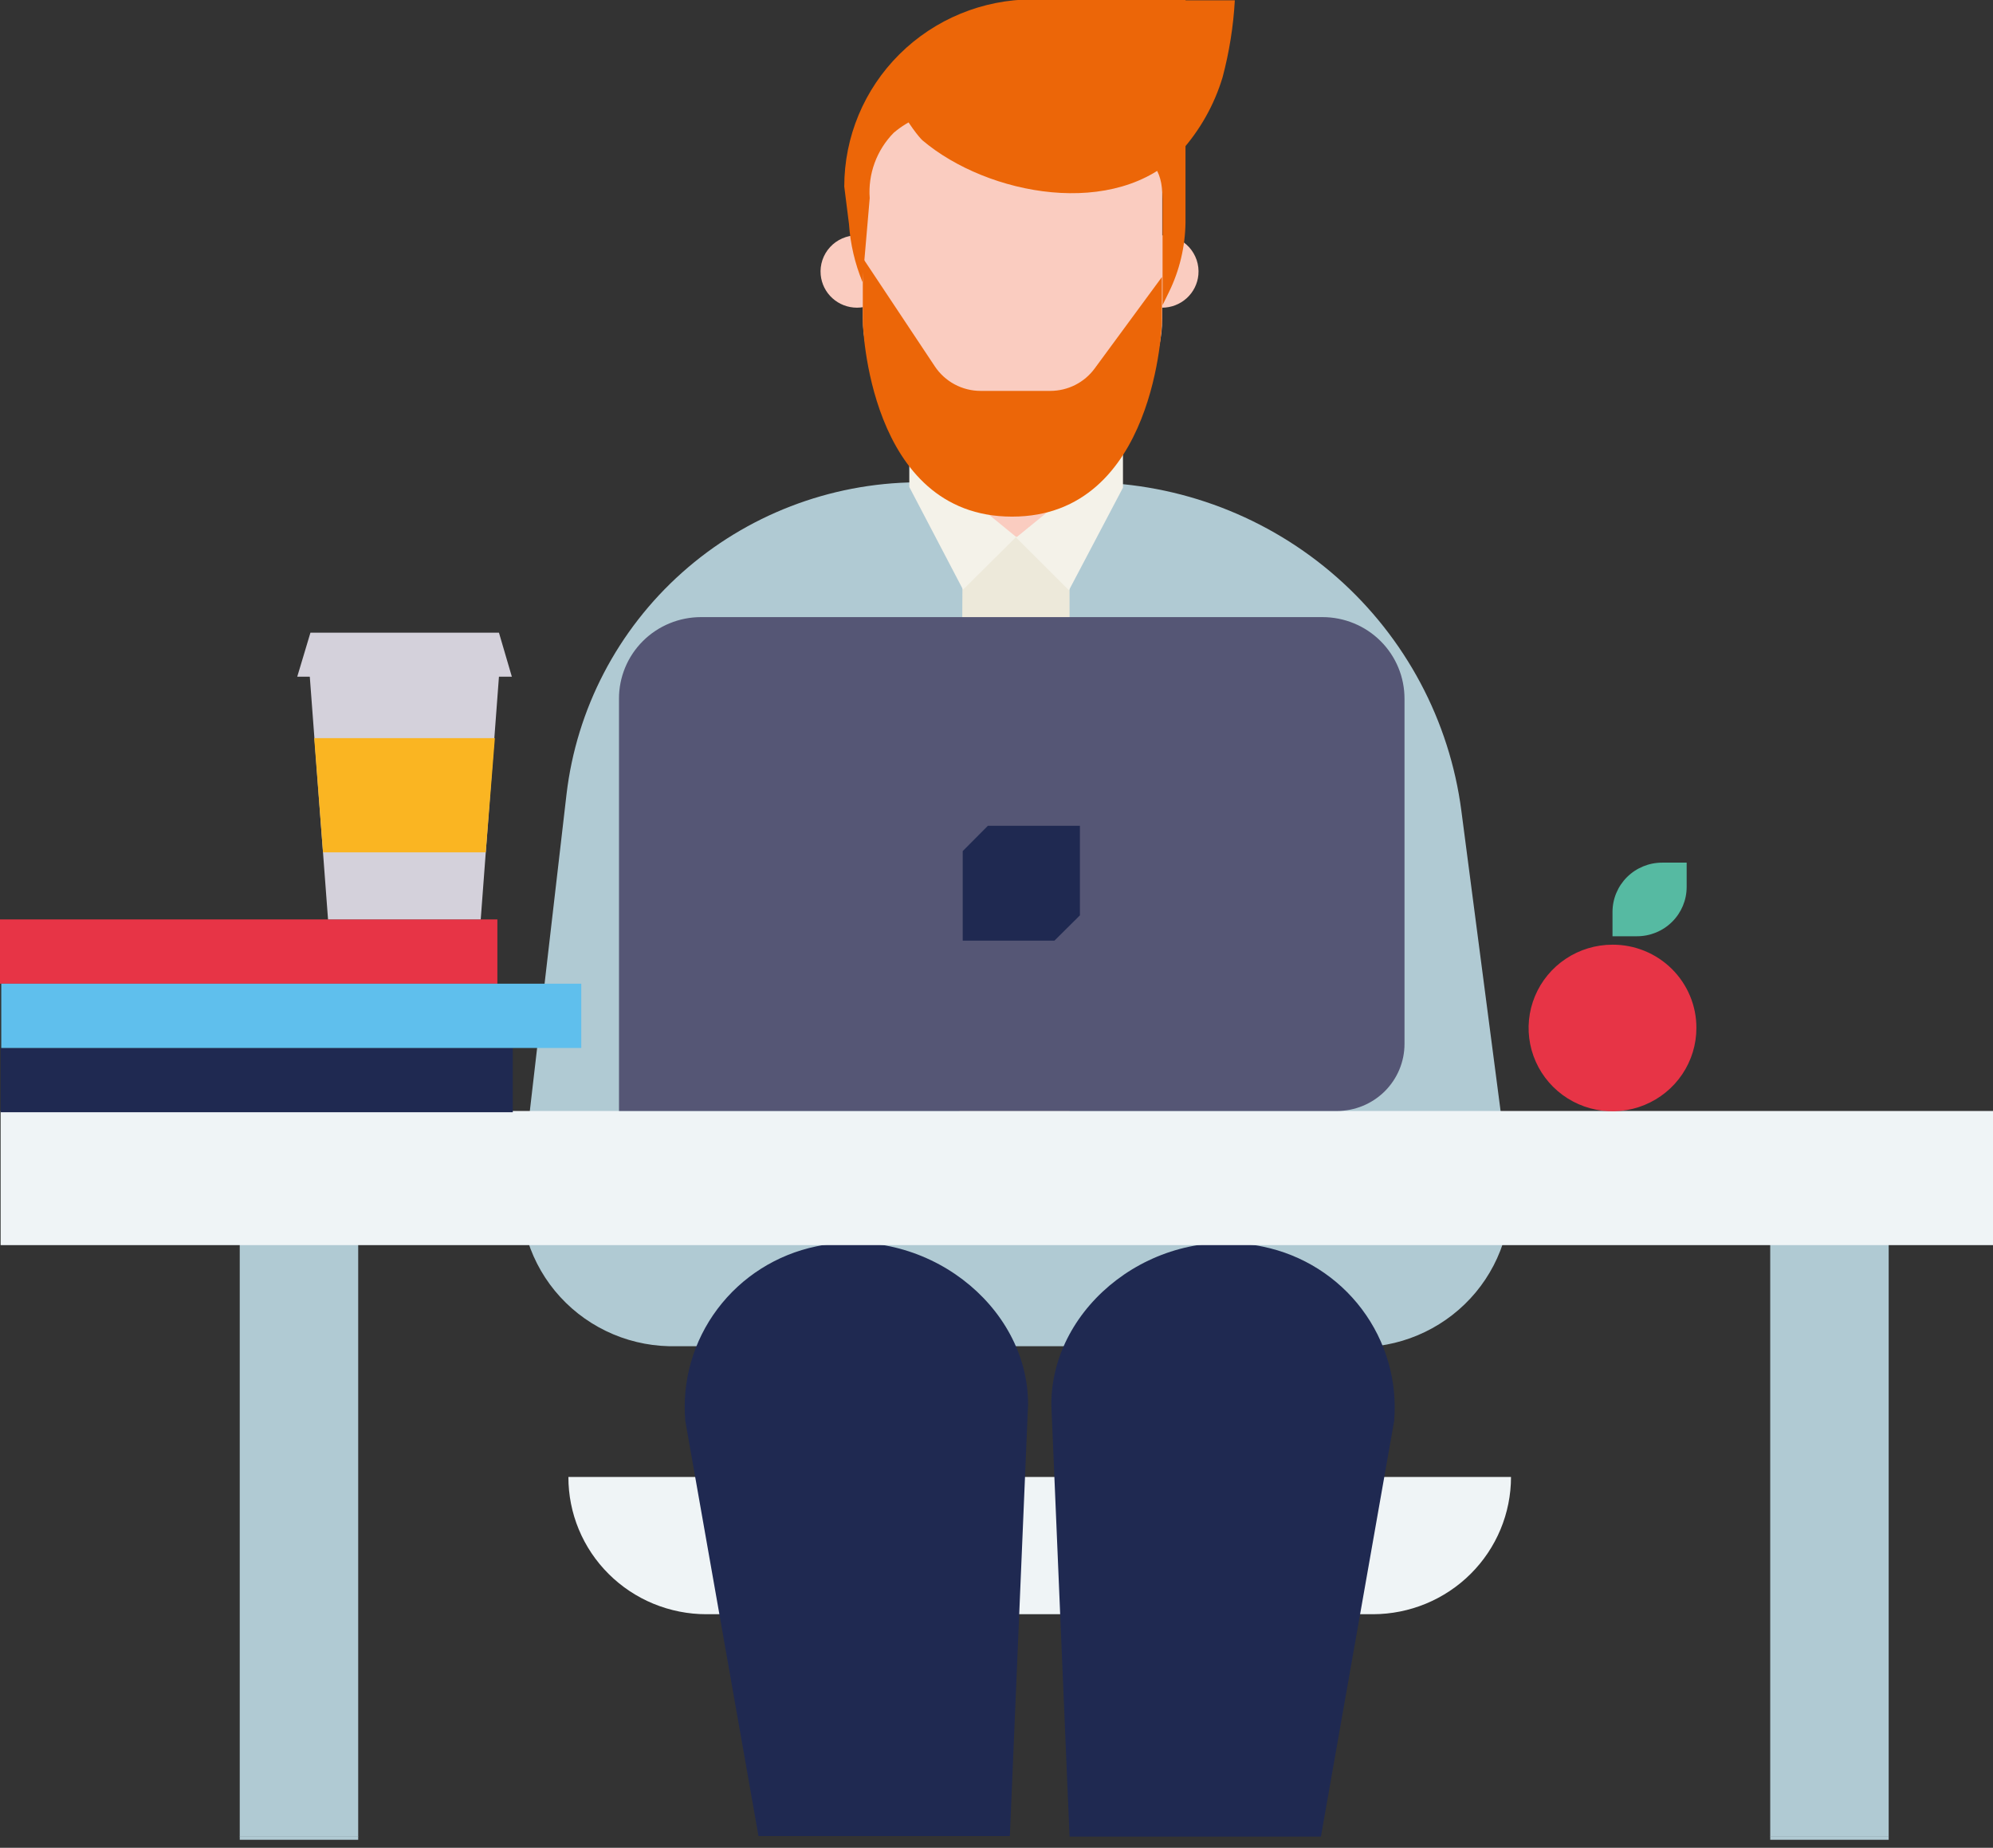 <svg width="96" height="89" viewBox="0 0 96 89" fill="none" xmlns="http://www.w3.org/2000/svg">
<rect x="0" y="0" width="96" height="89" fill="#333333" stroke="none"/>
<path d="M66.094 77.751H34.023C33.149 77.751 32.284 77.579 31.477 77.247C30.67 76.915 29.937 76.427 29.32 75.813C28.702 75.199 28.213 74.47 27.88 73.668C27.547 72.866 27.377 72.006 27.379 71.139H72.783C72.783 72.89 72.084 74.569 70.838 75.809C69.593 77.048 67.903 77.747 66.139 77.751" fill="#EFF4F6"/>
<path d="M65.64 64.842H32.222C31.166 64.817 30.128 64.566 29.18 64.105C28.231 63.645 27.395 62.985 26.727 62.173C26.06 61.36 25.578 60.413 25.314 59.398C25.05 58.383 25.011 57.323 25.199 56.291L27.288 38.259C27.771 34.147 29.749 30.351 32.85 27.584C35.952 24.817 39.964 23.27 44.133 23.231H49.218H52.442C56.853 23.275 61.1 24.901 64.399 27.809C67.698 30.717 69.826 34.711 70.392 39.055L72.662 56.426C72.834 57.453 72.781 58.503 72.509 59.507C72.237 60.511 71.751 61.446 71.084 62.248C70.416 63.05 69.584 63.7 68.642 64.155C67.701 64.611 66.671 64.86 65.624 64.887" fill="#B0CAD3"/>
<path d="M54.046 23.082L48.764 27.38L43.906 22.902V19.325H54.046V23.082Z" fill="#FACCC0"/>
<path d="M43.028 13.239C42.988 13.671 42.786 14.073 42.463 14.366C42.139 14.658 41.718 14.82 41.28 14.82C40.843 14.82 40.421 14.658 40.098 14.366C39.774 14.073 39.573 13.671 39.532 13.239C39.509 12.997 39.538 12.754 39.615 12.524C39.693 12.294 39.818 12.082 39.982 11.903C40.147 11.724 40.347 11.581 40.571 11.483C40.794 11.385 41.036 11.334 41.28 11.334C41.524 11.334 41.766 11.385 41.989 11.483C42.213 11.581 42.413 11.724 42.578 11.903C42.742 12.082 42.867 12.294 42.945 12.524C43.023 12.754 43.051 12.997 43.028 13.239Z" fill="#FACCC0"/>
<path d="M57.724 13.239C57.684 13.671 57.482 14.073 57.158 14.366C56.835 14.658 56.413 14.82 55.976 14.82C55.539 14.82 55.117 14.658 54.794 14.366C54.47 14.073 54.269 13.671 54.228 13.239C54.205 12.997 54.234 12.754 54.311 12.524C54.389 12.294 54.514 12.082 54.678 11.903C54.843 11.724 55.043 11.581 55.267 11.483C55.49 11.385 55.732 11.334 55.976 11.334C56.22 11.334 56.462 11.385 56.685 11.483C56.909 11.581 57.109 11.724 57.274 11.903C57.438 12.082 57.563 12.294 57.641 12.524C57.718 12.754 57.747 12.997 57.724 13.239Z" fill="#FACCC0"/>
<path d="M67.153 68.448C67.316 66.524 66.764 64.608 65.601 63.06C64.439 61.513 62.746 60.441 60.842 60.048C55.636 58.951 50.641 62.873 50.641 67.652L51.519 88.464H63.627L67.153 68.448Z" fill="#1F2951"/>
<path d="M48.764 23.217C45.419 23.217 41.56 19.265 41.56 15.328V10.023C41.56 7.018 44.072 3.141 47.145 3.141H50.399C51.879 3.145 53.297 3.73 54.343 4.769C55.39 5.808 55.98 7.216 55.984 8.686V15.328C55.984 19.265 52.109 23.217 48.764 23.217Z" fill="#FACCC0"/>
<path d="M57.104 9.031V10.729C57.087 11.891 56.814 13.035 56.301 14.08L55.999 14.696V9.617C55.999 7.904 55.318 7.844 54.637 6.837C54.335 6.377 53.922 5.998 53.436 5.736C52.95 5.473 52.405 5.335 51.852 5.334H45.722C44.734 5.383 43.791 5.759 43.043 6.401C42.639 6.814 42.327 7.308 42.129 7.849C41.931 8.391 41.85 8.968 41.893 9.542L41.545 13.584C41.179 12.693 40.959 11.749 40.894 10.789L40.667 8.986C40.667 6.595 41.624 4.301 43.327 2.611C45.03 0.92 47.34 -0.03 49.748 -0.03H57.104V9.031Z" fill="#EC6608"/>
<path d="M59.48 0.015C59.41 1.268 59.212 2.512 58.889 3.726C58.488 5.057 57.795 6.283 56.861 7.318C53.744 10.579 47.584 9.422 44.436 6.762C44.178 6.551 41.999 3.756 43.906 3.756C46.449 3.756 49.309 0.015 49.309 0.015H59.48Z" fill="#EC6608"/>
<path d="M46.373 25.802L46.191 58.396H51.519V26.358L48.946 25.847L46.373 25.802Z" fill="#EDE9DA"/>
<path d="M54.092 23.488V21.699L48.946 25.892L51.489 28.431L54.092 23.488Z" fill="#F4F2E9"/>
<path d="M43.8 23.458V21.654L48.946 25.862L46.388 28.401L43.8 23.458Z" fill="#F4F2E9"/>
<path d="M49.521 67.637C49.521 62.858 44.527 58.936 39.32 60.033C37.416 60.427 35.724 61.498 34.561 63.046C33.398 64.593 32.846 66.51 33.009 68.433L36.535 88.435H48.643L49.521 67.637Z" fill="#1F2951"/>
<path d="M17.254 57.989H11.548V88.464H17.254V57.989Z" fill="#B0CAD3"/>
<path d="M17.254 88.45H11.548V88.615H17.254V88.45Z" fill="#B0CAD3"/>
<path d="M90.975 57.989H85.269V88.464H90.975V57.989Z" fill="#B0CAD3"/>
<path d="M90.975 88.45H85.269V88.615H90.975V88.45Z" fill="#B0CAD3"/>
<path d="M96 53.512H0.03V59.973H96V53.512Z" fill="#EFF4F6"/>
<path d="M64.398 53.512H29.816V33.661C29.814 33.144 29.914 32.633 30.112 32.155C30.309 31.678 30.6 31.244 30.967 30.878C31.334 30.512 31.77 30.222 32.251 30.024C32.731 29.826 33.246 29.724 33.766 29.724H63.702C64.222 29.724 64.737 29.826 65.218 30.024C65.698 30.222 66.134 30.512 66.501 30.878C66.868 31.244 67.159 31.678 67.356 32.155C67.554 32.633 67.654 33.144 67.653 33.661V50.281C67.653 51.138 67.31 51.959 66.7 52.565C66.089 53.171 65.261 53.512 64.398 53.512Z" fill="#555675"/>
<path d="M50.717 45.306H46.373V40.994L47.584 39.776H52.018V44.089L50.792 45.306" fill="#1F2951"/>
<path d="M24.7 50.477H0.03V53.572H24.7V50.477Z" fill="#1F2951"/>
<path d="M23.958 44.285H0V47.381H23.958V44.285Z" fill="#E73446"/>
<path d="M23.156 44.284H15.801L14.877 31.992H24.079L23.156 44.284Z" fill="#D4D1DB"/>
<path d="M23.398 41.054H15.559L15.135 35.554H23.837L23.398 41.054Z" fill="#FAB522"/>
<path d="M24.655 32.593H14.318L14.953 30.475H24.034L24.655 32.593Z" fill="#D4D1DB"/>
<path d="M27.999 47.381H0.061V50.477H27.999V47.381Z" fill="#5FBFED"/>
<path d="M81.713 49.514C81.713 50.308 81.476 51.084 81.032 51.743C80.588 52.403 79.957 52.917 79.218 53.221C78.48 53.525 77.667 53.604 76.883 53.449C76.1 53.295 75.379 52.913 74.814 52.351C74.249 51.79 73.864 51.075 73.708 50.297C73.552 49.519 73.632 48.712 73.938 47.979C74.244 47.246 74.762 46.619 75.427 46.178C76.091 45.737 76.873 45.502 77.672 45.502C78.203 45.5 78.729 45.602 79.221 45.803C79.712 46.004 80.158 46.3 80.534 46.673C80.909 47.046 81.207 47.489 81.409 47.977C81.612 48.464 81.715 48.987 81.713 49.514Z" fill="#E73446"/>
<path d="M81.244 41.55H80.063C79.429 41.55 78.821 41.8 78.372 42.245C77.924 42.691 77.672 43.294 77.672 43.924V45.096H78.852C79.487 45.096 80.095 44.846 80.543 44.401C80.992 43.956 81.244 43.352 81.244 42.722V41.55Z" fill="#56BAA2"/>
<path d="M41.56 12.427V15.507C41.56 15.507 41.787 24.884 48.749 24.884C55.711 24.884 55.968 15.507 55.968 15.507V13.343L52.73 17.746C52.485 18.081 52.164 18.353 51.793 18.541C51.422 18.729 51.012 18.827 50.596 18.828H47.236C46.797 18.828 46.366 18.719 45.98 18.512C45.594 18.304 45.267 18.005 45.026 17.641L41.56 12.427Z" fill="#EC6608"/>
</svg>
